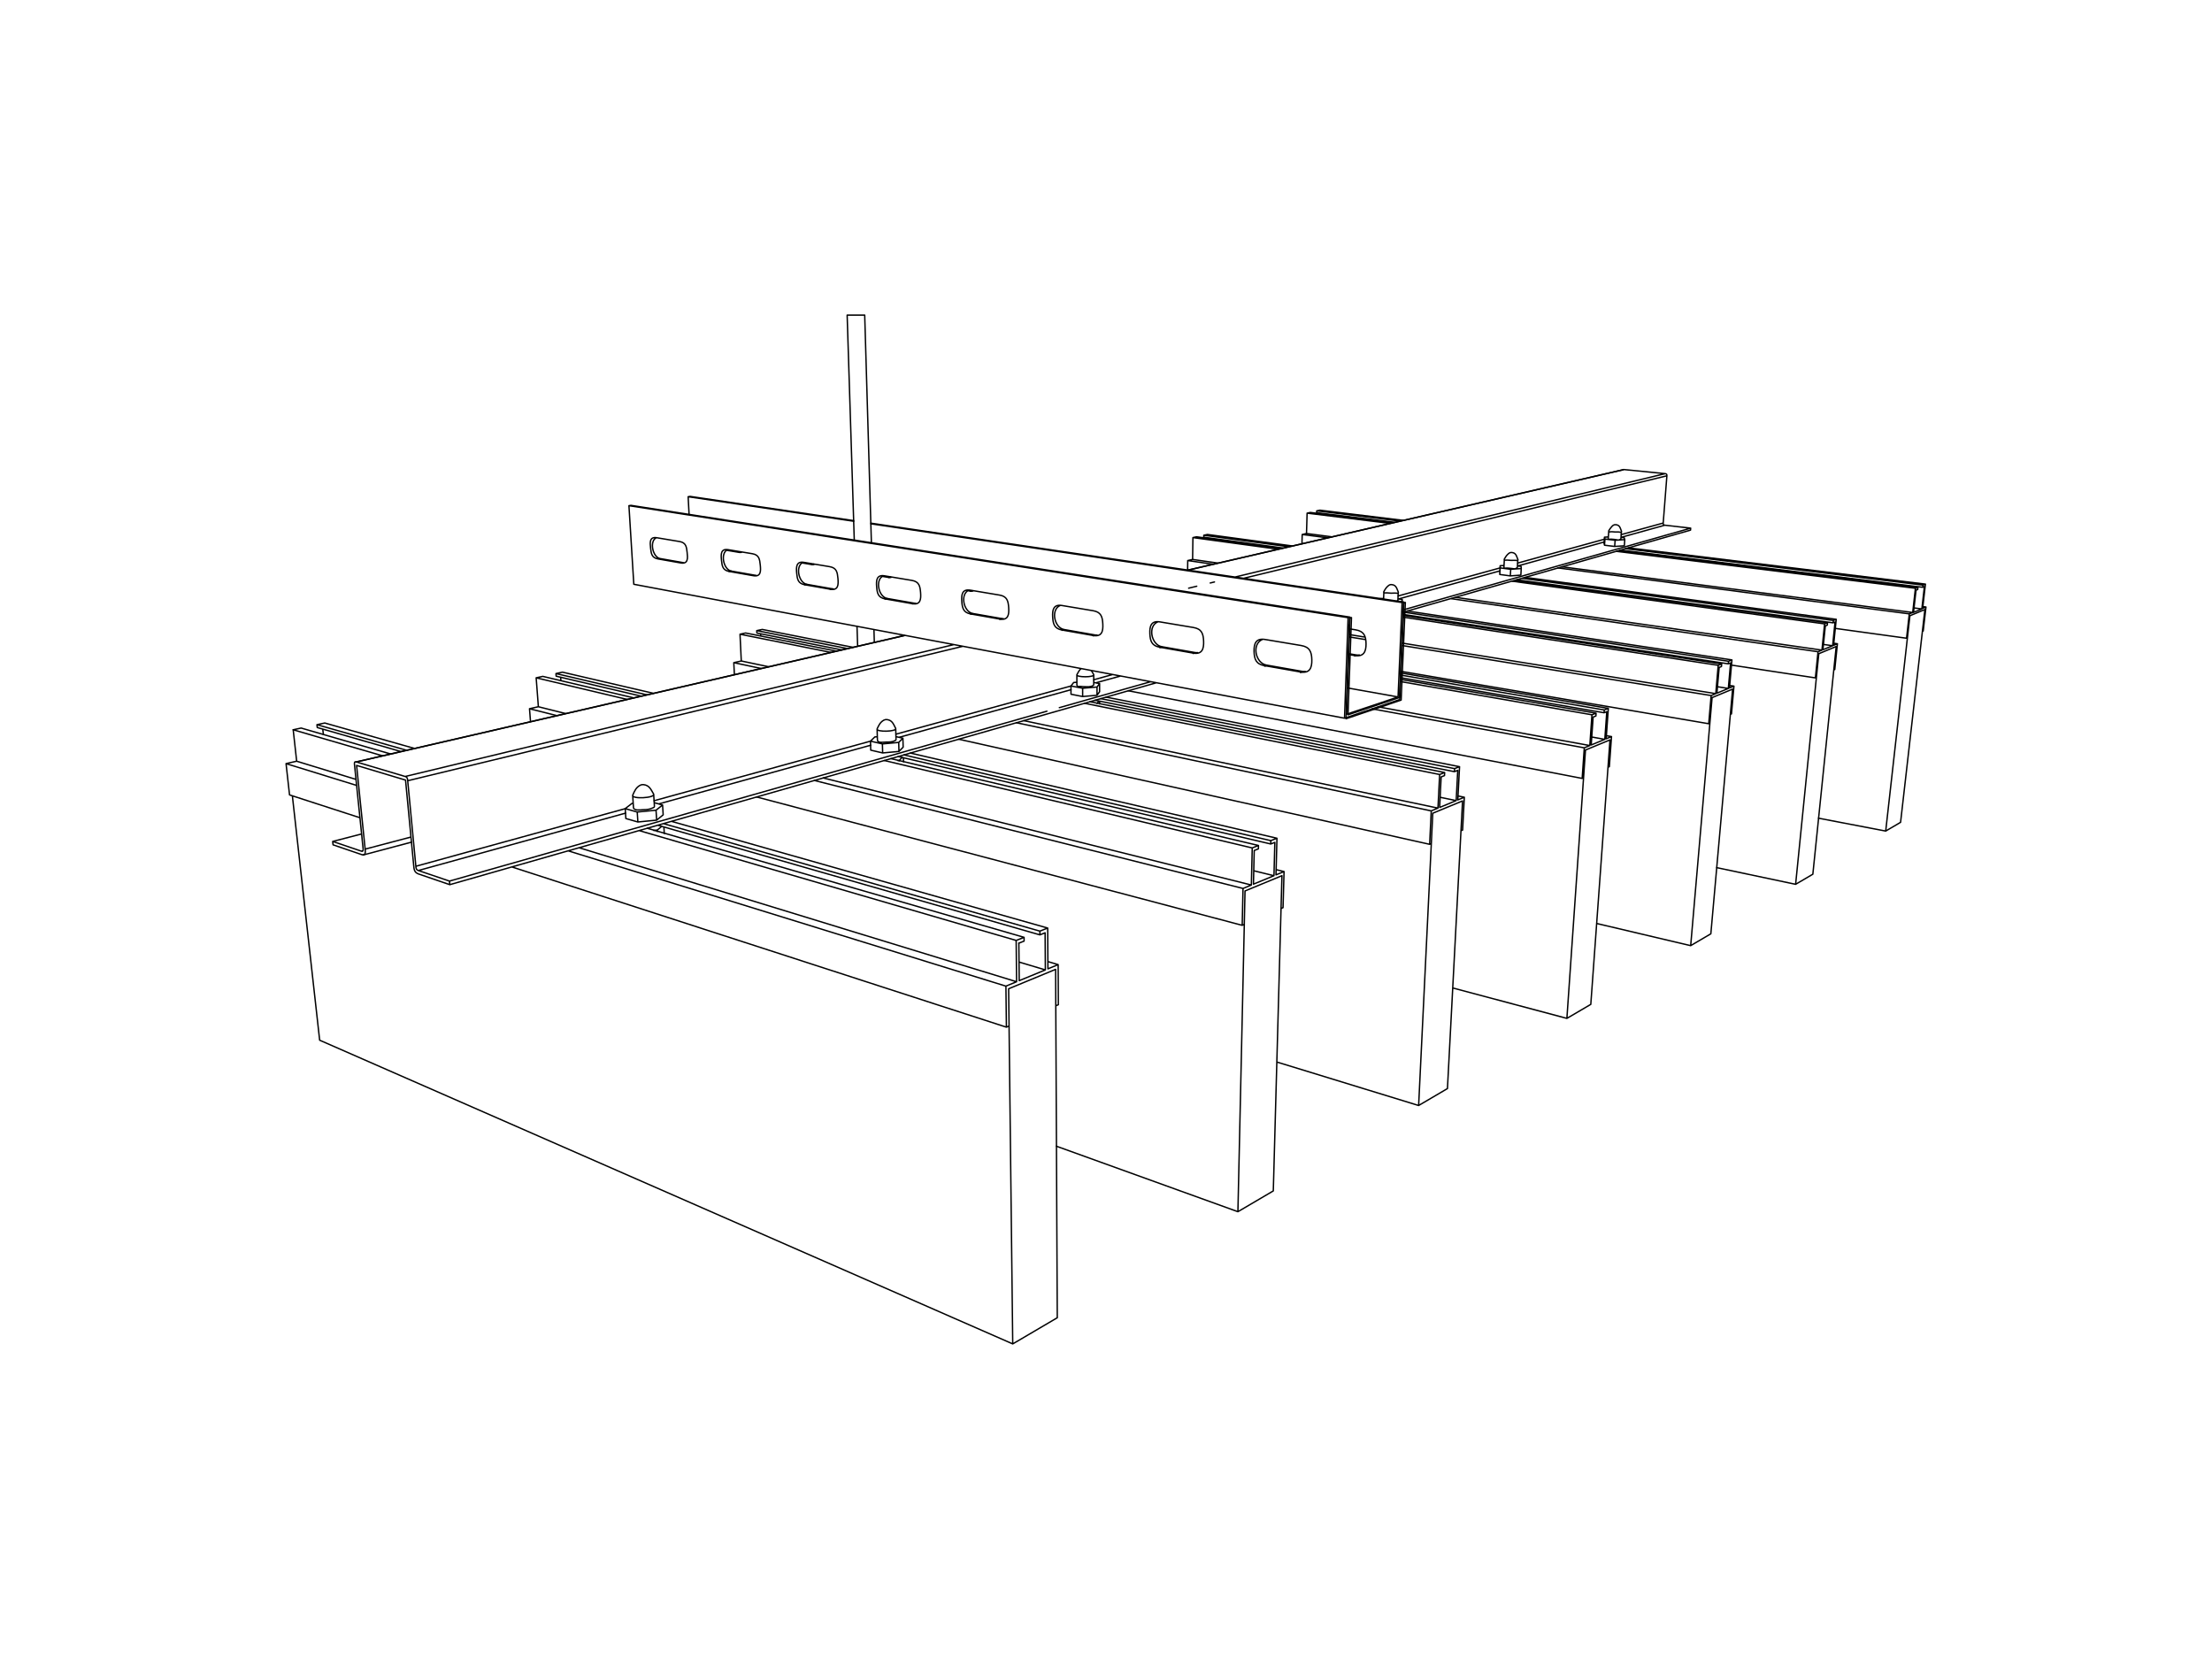 <?xml version="1.0" encoding="utf-8"?>
<!-- Generator: Adobe Illustrator 16.0.0, SVG Export Plug-In . SVG Version: 6.00 Build 0)  -->
<!DOCTYPE svg PUBLIC "-//W3C//DTD SVG 1.0//EN" "http://www.w3.org/TR/2001/REC-SVG-20010904/DTD/svg10.dtd">
<svg version="1.0" id="Layer_1" xmlns="http://www.w3.org/2000/svg" xmlns:xlink="http://www.w3.org/1999/xlink" x="0px" y="0px"
	 width="799.999px" height="600.001px" viewBox="0 0 799.999 600.001" enable-background="new 0 0 799.999 600.001"
	 xml:space="preserve">
<g>
	<defs>
		<rect id="SVGID_1_" width="799.999" height="600.001"/>
	</defs>
	<clipPath id="SVGID_2_">
		<use xlink:href="#SVGID_1_"  overflow="visible"/>
	</clipPath>
	
		<path clip-path="url(#SVGID_2_)" fill="none" stroke="#000000" stroke-width="0.5" stroke-linecap="round" stroke-linejoin="round" d="
		M472.732,185.587l-0.222,7.451 M691.743,221.602l0.991-8.842 M692.734,212.757L584.71,199.414 M502.883,189.31l-30.151-3.722
		 M473.896,185.341l-1.161,0.247 M692.734,212.757l0.918-0.355 M693.648,212.399l-107.884-13.28 M504.023,189.047l-30.128-3.707
		 M693.648,212.399l-0.086,0.806 M693.562,213.206l-0.608,0.239 M692.956,213.442l-0.907,8.036 M692.049,221.479l3.015-1.245
		 M695.063,220.233l-2.836-0.368 M476.941,185.609l-0.004,0.106 M695.063,220.233l0.903-7.977 M649.409,319.82l-28.523-6.026
		 M649.409,319.82l8.376-83.395 M657.783,236.426l6.302-2.612 M664.087,233.811l-8.447,82.353 M655.64,316.163l-6.23,3.657
		 M660.152,226.365l-0.867,8.617 M659.285,234.981l3.509-1.439 M662.795,233.542l-3.314-0.475 M436.218,194.413l-0.002,0.195
		 M662.795,233.542l0.867-8.565 M663.663,224.978l-0.697,0.275 M662.966,225.252l-114.269-15.544 M464.241,198.228l-28.884-3.934
		 M435.369,193.581l-0.013,0.715 M662.966,225.252l0.087-0.856 M663.053,224.395l-112.47-15.225 M466.254,197.755l-30.886-4.177
		 M436.667,193.299l-1.298,0.282 M663.053,224.395l1.044-0.412 M664.097,223.982l-112.318-15.147 M467.536,197.466l-30.868-4.167
		 M664.097,223.982l-0.959,9.41 M663.138,233.393l1.39-0.568 M664.525,232.825l-1.307-0.189 M664.525,232.825l-0.959,9.311
		 M663.565,242.136l-0.347,0.15 M656.92,245.013l-0.357,0.149 M656.562,245.162l-30.341-4.613 M429.561,202.729l-0.048,3.51
		 M656.562,245.162l0.949-9.449 M657.512,235.71l-132.629-19.192 M438.879,204.077l-9.319-1.348 M431.319,202.33l-1.76,0.399
		 M657.512,235.71l1.418-0.584 M658.932,235.126l-132.402-19.079 M440.631,203.669l-9.312-1.34 M431.433,194.424l-0.112,7.904
		 M658.932,235.126l0.957-9.497 M659.89,225.629l-112.922-15.422 M462.395,198.648l-30.962-4.225 M432.748,194.14l-1.315,0.284
		 M659.89,225.629l1.059-0.412 M660.949,225.22l-112.772-15.357 M463.685,198.352l-30.938-4.21 M660.949,225.22l-0.086,0.863
		 M660.863,226.083l-0.71,0.282 M306.382,113.958h0.792h0.792h1.586h3.181 M587.621,195.161l-3.495,0.234 M584.128,195.395
		l-0.161,2.233 M587.464,197.392l-3.497,0.238 M587.621,195.161l-0.157,2.231 M584.128,195.395l-3.679-0.442 M580.451,194.953
		l-0.159,2.222 M583.968,197.629l-3.676-0.448 M580.451,194.953l-0.174-0.674 M580.275,194.279l-0.154,2.215 M580.289,197.172
		l-0.169-0.679 M580.275,194.279l1.404-0.098 M586.262,194.346l1.154,0.134 M587.416,194.479l0.204,0.681 M586.208,194.853
		c0.009-0.017,0.015-0.019,0.018-0.034 M581.652,194.617c-0.228,0.717,0.68,0.319,1.062,0.373c0.394,0.054,0.785,0.08,1.178,0.1
		c0.791,0.03,1.568,0.62,2.315-0.237 M581.846,191.938c-0.239,0.726,0.685,0.312,1.077,0.364c0.402,0.056,0.796,0.084,1.196,0.097
		c0.398,0.013,0.796,0.013,1.193-0.013c0.396-0.019,1.307,0.449,1.106-0.288 M587.203,199.291l-0.036-0.113 M550.174,205.623
		l-3.807,0.269 M546.366,205.892l-0.141,2.389 M550.036,208.002l-3.811,0.278 M550.174,205.623l-0.137,2.38 M546.366,205.892
		l-3.821-0.507 M542.544,205.387l-0.133,2.376 M546.227,208.281l-3.816-0.518 M542.544,205.387l0.002-0.776 M542.546,204.61
		l-0.135,2.367 M542.411,207.564v-0.587 M542.546,204.61l1.397-0.1 M548.811,204.667l1.328,0.18 M550.14,204.847l0.033,0.776
		 M548.746,205.263c0.026-0.015,0.036-0.043,0.036-0.078 M543.917,205.038c0,0.754,0.726,0.34,1.139,0.401
		c0.414,0.056,0.825,0.084,1.242,0.104c0.836,0.026,1.632,0.496,2.447-0.28 M544.089,202.133c-0.387,0.713,0.714,0.377,1.131,0.44
		c0.429,0.056,0.855,0.085,1.285,0.097c0.425,0.014,0.854,0.014,1.287-0.019c0.421-0.041,1.546,0.323,1.144-0.369 M549.882,210.095
		l-0.007-0.221 M499.021,216.524l1.374-0.102 M505.593,216.565l1.542,0.228 M507.134,216.793l-0.043,0.93 M507.134,216.793
		l-0.19,0.904 M505.506,217.288c0.033-0.032,0.055-0.063,0.059-0.108 M505.147,217.436c0.132-0.026,0.245-0.074,0.358-0.148
		 M500.508,213.924c-0.417,0.759,0.741,0.435,1.194,0.496c0.457,0.068,0.921,0.1,1.382,0.115c0.459,0.007,0.923,0,1.384-0.047
		c0.454-0.044,1.524,0.381,1.22-0.425 M396.756,248.475l-5.202,0.442 M391.553,248.917v2.994 M396.751,251.456l-5.198,0.453
		 M396.756,248.475l-0.005,2.981 M391.553,248.917l-4.223-0.822 M387.329,248.093l0.008,2.983 M391.553,251.911l-4.217-0.835
		 M387.329,248.093l0.984-1.255 M388.312,246.837l1.152-0.095 M395.56,246.81l2.119,0.401 M397.68,247.21v2.972 M397.68,247.21
		l-0.923,1.264 M397.68,250.183l-0.93,1.273 M395.375,247.899c0.1-0.065,0.205-0.106,0.184-0.26 M389.469,247.664
		c0.055,0.887,0.838,0.496,1.357,0.577c0.51,0.076,1.02,0.112,1.535,0.119c1.041,0.011,2.017,0.163,3.015-0.46 M389.481,243.982
		c-0.525,1.051,6.621,1.026,6.062-0.009 M397.67,254.582v-0.906 M396.782,254.401l0.565-0.789 M325.035,268.508l-5.901,0.535
		 M319.135,269.042l0.091,3.27 M325.121,271.766l-5.895,0.544 M325.035,268.508l0.085,3.258 M319.135,269.042l-4.322-0.995
		 M314.813,268.045l0.096,3.252 M319.226,272.31l-4.316-1.012 M314.813,268.045l1.582-1.522 M316.396,266.523l0.903-0.078
		 M324.032,266.412l2.519,0.57 M326.551,266.981l0.087,3.238 M326.551,266.981l-1.517,1.526 M326.638,270.22l-1.516,1.546
		 M323.744,267.812c0.158-0.091,0.324-0.139,0.315-0.371 M317.332,267.599c0.033,1.293,2.414,0.775,3.128,0.775
		c1.14-0.011,2.205,0.047,3.285-0.562 M317.235,263.568c-0.612,1.288,7.398,1.071,6.684-0.162 M326.772,275.555l-0.037-1.406
		 M325.21,275.033l0.974-1.01 M325.21,275.183v-0.15 M324.747,275.081l0.463-0.048 M237.264,293.023l-6.8,0.659 M230.464,293.683
		l0.231,3.599 M237.482,296.616l-6.788,0.666 M237.264,293.023l0.216,3.592 M230.464,293.683l-4.352-1.231 M226.112,292.452
		l0.233,3.577 M230.695,297.282l-4.352-1.253 M226.112,292.452l2.439-1.876 M228.551,290.576l0.449-0.045 M236.599,290.296
		l3.035,0.841 M239.634,291.138l0.211,3.568 M239.634,291.138l-2.371,1.886 M239.844,294.706l-2.362,1.908 M236.141,292.161
		c0.262-0.132,0.561-0.18,0.535-0.577 M229.096,292.029c0.156,1.307,2.698,0.841,3.448,0.819c1.248-0.032,2.424-0.086,3.598-0.687
		 M228.849,287.545c-0.706,1.567,8.358,1.108,7.527-0.399 M240.245,301.443l-0.132-2.231 M237.704,300.202l1.521-1.242
		 M237.735,300.716l-0.031-0.514 M236.421,300.337l1.282-0.136 M506.142,252.258l-18.622,6.263l1.26-35.165l-0.69,0.199
		l-1.299,36.396l19.95-6.75l1.521-35.301l-0.646,0.182L506.142,252.258z M128.682,275.634l198.456-45.781 M429.514,206.233
		l157.543-36.339 M148.786,304.585l-17.447,4.626 M310.179,233.762l-0.227-7.154 M308.96,195.401l-2.578-81.442 M312.733,113.958
		l2.421,82.404 M316.077,227.765l0.136,4.607 M584.313,189.757c1.563,0.093,1.646,1.268,2.104,2.334 M581.847,191.921
		c0.281-0.485,0.6-0.934,0.976-1.357 M582.82,190.564c0.417-0.464,0.774-0.85,1.493-0.808 M581.652,194.617l0.184-2.649
		 M586.417,192.154l-0.19,2.667 M585.921,199.069l-0.008,0.065 M546.688,199.812c1.648,0.107,1.752,1.349,2.247,2.467
		 M544.094,202.133c0.366-0.646,0.747-1.255,1.315-1.758 M545.409,200.376c0.379-0.349,0.718-0.598,1.278-0.562 M543.917,205.038
		l0.158-2.821 M548.944,202.36l-0.164,2.826 M548.514,209.762l-0.01,0.143 M503.257,211.428c1.751,0.118,1.886,1.436,2.432,2.632
		 M500.508,213.924c0.433-0.783,0.858-1.513,1.6-2.088 M502.106,211.835c0.354-0.275,0.68-0.444,1.151-0.408 M500.384,216.729
		l0.112-2.727 M505.697,214.123l-0.132,3.059 M394.734,242.596c0.302,0.444,0.569,0.897,0.81,1.38 M389.481,243.982
		c0.389-0.759,0.8-1.481,1.393-2.118 M389.469,247.664l-0.004-3.586 M395.566,244.115l-0.005,3.525 M320.695,260.236
		c2.082,0.213,2.438,1.733,3.223,3.17 M317.235,263.568c0.588-1.231,1.076-2.362,2.39-3.097 M319.623,260.472
		c0.351-0.182,0.671-0.269,1.072-0.235 M317.332,267.599l-0.117-3.902 M323.954,263.574l0.104,3.867 M232.716,283.771
		c2.214,0.249,2.726,1.84,3.651,3.364 M228.849,287.545c0.646-1.431,1.139-2.753,2.717-3.564 M231.567,283.981
		c0.374-0.182,0.732-0.254,1.149-0.213 M229.096,292.029l-0.273-4.321 M236.421,287.353l0.255,4.231"/>
</g>
<path fill="none" stroke="#000000" stroke-width="0.5" stroke-linecap="round" stroke-linejoin="round" d="M138.261,273.317
	l-32.226-9.385 M108.914,263.308l-2.879,0.622 M367.487,340.135l2.883-1.134 M370.37,339.001l-136.286-39.454 M141.171,272.648
	l-32.257-9.34 M370.37,339.001l0.009,1.364 M370.38,340.365l-1.917,0.754 M453.607,307.594l-0.284,12.17 M453.326,319.766
	l7.42-3.054 M460.745,316.712l-7.306-1.792 M202.768,244.935l0.088,1.234 M460.745,316.712l0.316-12.053 M461.062,304.662
	l-1.477,0.576 M459.585,305.238l-134.727-31.63 M231.792,251.754l-30.652-7.204 M201.07,243.603l0.068,0.947 M459.585,305.238
	l0.03-1.212 M459.615,304.026l-132.703-31.01 M233.875,251.273l-32.805-7.67 M203.43,243.095l-2.36,0.508 M459.615,304.026
	l2.215-0.864 M461.829,303.162l-132.572-30.814 M236.235,250.722l-32.805-7.627 M461.829,303.162l-0.354,13.245 M461.476,316.407
	l2.919-1.201 M464.395,315.206l-2.866-0.689 M464.395,315.206l-0.366,13.058 M464.028,328.264l-0.724,0.312 M463.306,328.576
	l0.326-11.873 M463.632,316.703l-13.352,5.524 M450.281,322.228l-0.269,12.093 M450.015,334.32l-0.755,0.331 M449.26,334.651
	l-175.597-46.418 M191.504,256.318l0.36,4.639 M449.26,334.651l0.293-13.329 M449.552,321.322l-155.023-39.054 M201.287,258.785
	l-9.783-2.467 M194.708,255.599l-3.203,0.719 M449.552,321.322l3.02-1.242 M452.571,320.08l-154.845-38.726 M204.494,258.046
	l-9.787-2.447 M193.911,245.137l0.796,10.462 M452.571,320.08l0.315-13.414 M452.885,306.666l-133.081-31.622 M226.695,252.924
	l-32.783-7.789 M196.309,244.621l-2.398,0.516 M452.885,306.666l2.256-0.886 M455.142,305.78l-132.951-31.417 M229.099,252.37
	l-32.79-7.749 M455.142,305.78l-0.027,1.224 M455.115,307.002l-1.509,0.592 M447.707,438.227l-65.646-23.685 M447.707,438.227
	l2.309-103.906 M463.306,328.576l-2.797,102.129 M460.509,430.705l-12.804,7.521 M527.211,278.614l-1.189,0.47 M526.021,279.084
	l-129.977-25.83 M304.305,235.024l-30.571-6.077 M273.692,228.071l0.042,0.876 M526.021,279.084l0.055-1.103 M526.078,277.981
	l-127.994-25.31 M306.405,234.541l-32.713-6.47 M275.694,227.644l-2.004,0.427 M526.078,277.981l1.784-0.698 M527.863,277.283
	l-127.84-25.167 M308.396,234.084l-32.702-6.44 M527.863,277.283l-0.626,12.021 M527.237,289.302l2.356-0.965 M529.594,288.337
	l-2.278-0.47 M529.594,288.337l-0.621,11.866 M528.972,300.203l-0.59,0.256 M528.382,300.461l0.567-10.798 M528.949,289.663
	l-10.765,4.452 M518.184,294.115l-0.53,10.98 M517.653,305.093l-0.605,0.262 M517.048,305.354l-170.313-38.011 M265.387,239.66
	l0.208,4.289 M517.048,305.354l0.58-12.086 M517.627,293.268L367.61,261.384 M275.184,241.745l-9.798-2.087 M268.097,239.051
	l-2.711,0.609 M517.627,293.268l2.431-1.002 M520.058,292.266l-149.8-31.641 M277.889,241.114l-9.792-2.061 M267.634,229.367
	l0.463,9.684 M520.058,292.266l0.604-12.156 M520.66,280.11l-128.443-25.759 M300.375,235.93l-32.742-6.56 M269.664,228.93
	l-2.029,0.437 M520.66,280.11l1.813-0.72 M522.476,279.392l-128.293-25.605 M302.392,235.468l-32.726-6.536 M522.476,279.392
	l-0.058,1.108 M522.418,280.5l-1.209,0.483 M521.208,280.983l-0.539,11.034 M520.669,292.017l5.979-2.468 M526.648,289.549
	l-5.802-1.201 M275.092,229.22l0.034,0.804 M526.648,289.549l0.562-10.935 M523.49,393.695l-10.421,6.121 M513.069,399.82
	l-51.287-15.726 M513.069,399.82l4.583-94.728 M528.382,300.461l-4.893,93.234 M618.749,337.725l-7.291,4.28 M611.459,342.005
	l-34.002-8.017 M611.459,342.005l7.736-89.701 M619.194,252.304l7.423-3.071 M626.617,249.233l-7.868,88.494 M625.888,239.762
	l-0.821,0.321 M625.066,240.085l-117.549-17.868 M625.066,240.085l0.08-0.932 M625.146,239.153l-117.591-17.781 M625.146,239.153
	l1.234-0.477 M626.379,238.676l-117.421-17.694 M626.379,238.676l-0.896,10.143 M625.481,248.819l1.625-0.671 M627.106,248.148
	l-1.541-0.245 M627.106,248.148l-0.891,10.037 M626.216,258.185l-0.409,0.175 M618.398,261.559l-0.419,0.184 M617.979,261.741
	L506.631,242.79 M617.979,261.741l0.877-10.188 M618.855,251.553l-111.823-18.105 M493.789,231.298l-5.823-0.944 M618.855,251.553
	l1.672-0.69 M620.528,250.863l-113.458-18.29 M493.432,230.377l-5.434-0.871 M620.528,250.863l0.89-10.245 M621.418,240.618
	l-113.941-17.417 M621.418,240.618l1.251-0.485 M622.668,240.133L507.503,222.59 M622.668,240.133l-0.086,0.927 M622.584,241.06
	l-0.826,0.328 M621.757,241.388l-0.811,9.3 M620.947,250.688l4.123-1.7 M625.071,248.986l-3.924-0.624 M625.071,248.986l0.817-9.224
	 M566.686,368.311l-41.287-11.006 M566.686,368.311l6.723-97.051 M573.407,271.26l8.864-3.669 M582.271,267.591l-6.938,95.646
	 M575.335,363.237l-8.649,5.075 M576.178,259.338l-0.705,10.091 M575.472,269.429l4.928-2.027 M580.399,267.402l-4.727-0.858
	 M580.399,267.402l0.714-10.015 M581.113,257.389l-0.976,0.386 M580.138,257.775L506.533,245.1 M580.138,257.775l0.07-1.006
	 M580.208,256.769l-73.639-12.62 M580.208,256.769l1.467-0.576 M581.676,256.195l-75.07-12.816 M581.676,256.195l-0.787,11.004
	 M580.888,267.196l1.938-0.799 M582.826,266.397l-1.86-0.33 M582.826,266.397l-0.787,10.88 M582.038,277.277l-0.487,0.208
	 M572.711,281.302l-0.502,0.219 M572.21,281.521l-164.149-31.698 M572.21,281.521l0.767-11.06 M572.978,270.458l-76.713-14.1
	 M572.978,270.458l1.998-0.821 M574.977,269.637l-76.574-14.001 M574.977,269.637l0.774-11.121 M575.752,258.514l-69.276-12.02
	 M575.752,258.514l1.492-0.583 M577.245,257.933l-70.734-12.224 M577.245,257.933l-0.068,1.012 M577.176,258.945l-0.998,0.393
	 M687.372,297.401l-5.382,3.162 M681.99,300.563l-24.287-4.651 M681.99,300.563l8.747-77.873 M690.737,222.69l5.425-2.244
	 M696.162,220.446l-8.792,76.955 M695.967,212.167l-0.598,0.236 M695.369,212.403l-109.332-13.45 M504.313,188.898l-28.123-3.461
	 M476.209,184.761l-0.019,0.676 M695.369,212.403l0.096-0.799 M695.465,211.604L587.86,198.43 M506.283,188.443l-30.074-3.682
	 M477.357,184.514l-1.148,0.247 M695.465,211.604l0.892-0.351 M696.358,211.253l-107.455-13.12 M507.408,188.188l-30.051-3.674
	 M696.358,211.253l-0.998,8.769 M695.36,220.022l1.189-0.492 M696.55,219.53l-1.12-0.143 M696.55,219.53l-0.992,8.686
	 M695.56,228.216l-0.294,0.133 M689.844,230.69l-0.315,0.132 M689.531,230.824l-25.778-3.553 M470.963,193.303l-0.096,3.307
	 M689.531,230.824l0.987-8.813 M690.521,222.011L563.47,205.403 M480.052,194.495l-9.088-1.19 M472.515,192.954l-1.552,0.351
	 M690.521,222.011l1.221-0.498 M691.742,221.511l-126.834-16.518 M481.592,194.139l-9.076-1.185"/>
<g>
	<defs>
		<rect id="SVGID_3_" width="799.999" height="600.001"/>
	</defs>
	<clipPath id="SVGID_4_">
		<use xlink:href="#SVGID_3_"  overflow="visible"/>
	</clipPath>
	
		<path clip-path="url(#SVGID_4_)" fill="none" stroke="#000000" stroke-width="0.5" stroke-linecap="round" stroke-linejoin="round" d="
		M272.456,208.208l0.75-0.137 M267.438,199.796l0.715-0.13 M237.988,202.143l0.754-0.13 M246.194,203.59l0.754-0.136
		 M132.059,307.095l16.573-4.369 M586.444,194.292l15.674-4.347 M549.129,204.626l31.052-8.601 M506.08,216.549l36.391-10.079
		 M396.549,246.897l8.718-2.414 M325.388,266.609l61.967-17.171 M238.453,290.691l76.429-21.171 M151.304,314.833l74.938-20.759
		 M586.365,193.336l15.155-4.173 M548.9,203.64l31.347-8.622 M505.666,215.537l36.864-10.144 M395.585,245.828l6.85-1.881
		 M324.031,265.522l63.323-17.425 M236.58,289.583l78.255-21.535 M150.399,313.299l75.738-20.842 M449.76,209.153l153.092-37.073
		 M147.453,282.363l200.798-48.628 M446.654,208.698l155.59-37.398 M437.697,210.845l1.533-0.37 M429.891,212.724l2.928-0.707
		 M146.54,280.825l198.466-47.701 M429.633,206.177l157.647-36.359 M128.832,275.548l198.442-45.764 M130.693,307.833l0.44-0.112
		 M120.454,305.543l-0.131-1.229 M120.323,304.314l10.45-2.693 M120.323,304.314l10.371,3.519 M130.693,307.833
		c0.721,0.248,0.672-0.461,0.616-0.994 M131.31,306.839l-3.099-30.242 M128.21,276.597c-0.057-0.548-0.137-1.27,0.62-1.051
		 M602.244,171.3l-14.965-1.482 M128.832,275.548l17.707,5.279 M146.54,280.825c0.833,0.251,0.844,0.838,0.913,1.538
		 M601.522,189.163l1.329-17.083 M147.453,282.363l2.948,30.938 M150.399,313.299c0.066,0.697,0.099,1.265,0.904,1.534
		 M611.454,191.013l-9.335-1.068 M151.304,314.833l11.254,3.825 M162.557,318.658l216.068-61.445 M383.124,255.931l33.059-9.392
		 M487.451,226.269l0.573-0.158 M507.618,220.538l103.837-29.525 M611.399,191.724l0.055-0.711 M162.557,318.658l0.116,1.291
		 M162.672,319.951l255.556-73.026 M507.582,221.387l103.817-29.663 M162.672,319.951l-11.246-3.847 M151.425,316.104
		c-1.604-0.544-1.676-1.677-1.809-3.077 M149.617,313.025l-2.954-30.9 M146.663,282.127l-17.7-5.305 M128.962,276.822l3.097,30.273
		 M132.059,307.095c0.108,1.062,0.199,2.472-1.236,1.987 M130.823,309.08l-10.37-3.539 M602.119,189.943
		c-0.495-0.052-0.639-0.308-0.599-0.78 M602.852,172.08c0.033-0.478-0.106-0.732-0.606-0.78 M587.28,169.818
		c-0.059-0.011-0.122,0-0.188,0.013 M587.041,169.842c-0.043,0.019-0.085,0.037-0.129,0.061 M505.624,252.065l-18.29-3.268
		 M505.624,252.065l-18.629,6.247 M486.995,258.312l1.254-35.128 M488.247,223.184l-260.025-40.41 M246.947,203.454l-8.205-1.441
		 M273.206,208.071l-8.706-1.532 M301.079,212.967l-9.246-1.63 M330.729,218.167l-9.845-1.722 M362.324,223.723l-10.495-1.839
		 M396.076,229.652l-11.223-1.976 M432.194,235.997l-12.015-2.115 M470.955,242.808l-12.903-2.267 M227.462,182.887l0.758-0.115
		 M488.247,223.184l-0.693,0.193 M487.554,223.377l-260.091-40.492 M229.222,211.307l-1.759-28.42 M487.554,223.377l-1.291,36.365
		 M486.263,259.742l-257.041-48.435 M237.988,202.143l8.205,1.447 M245.768,195.854l-8.225-1.374 M263.751,206.678l8.704,1.53
		 M272.089,200.257l-8.727-1.454 M291.083,211.484l9.244,1.63 M300.042,204.94l-9.271-1.551 M320.142,216.603l9.844,1.733
		 M329.784,209.907l-9.872-1.649 M351.09,222.048l10.499,1.846 M361.485,215.216l-10.534-1.766 M384.125,227.86l11.223,1.974
		 M395.353,220.876l-11.258-1.885 M419.461,234.079l12.022,2.115 M431.615,226.943l-12.062-2.021 M457.345,240.745l12.912,2.273
		 M470.535,233.451l-12.956-2.167 M486.263,259.742l19.957-6.739 M506.22,253.003l1.521-35.267 M507.74,217.734l-192.772-28.526
		 M308.756,188.294l-59.162-8.761 M268.152,199.666l-5.076-0.845 M294.36,204.047l-3.948-0.656 M322.146,208.7l-2.676-0.449
		 M351.646,213.638l-1.211-0.199 M490.535,236.874l-2.754-0.463 M248.874,179.647l0.72-0.114 M507.74,217.734l-0.653,0.184
		 M507.087,217.918l-192.111-28.476 M308.768,188.519l-59.894-8.869 M249.217,186.036l-0.344-6.389 M507.087,217.918l-1.463,34.147
		 M262.767,199.013l4.672,0.785 M290.083,203.59l3.562,0.6 M319.113,208.457l2.323,0.388 M350.044,213.638l0.903,0.152
		 M487.766,236.718l2.112,0.356 M490.219,227.778l-2.12-0.332 M246.194,203.59c2.71,0.479,2.549-1.749,2.318-3.775
		c-0.218-1.952-0.349-3.553-2.744-3.961 M247.135,203.473c-0.059,0-0.126-0.006-0.188-0.019 M268.36,199.69
		c-0.071-0.007-0.14-0.009-0.208-0.024 M267.438,199.796c0.366,0.063,0.67,0.017,1.003-0.146 M238.742,202.013
		c-2.722-0.481-3.949-6.391-1.338-7.544 M237.543,194.48c-2.684-0.446-2.476,1.771-2.246,3.751c0.225,1.916,0.342,3.504,2.691,3.912
		 M294.604,204.078c-0.082,0-0.166-0.009-0.244-0.029 M293.646,204.19c0.388,0.065,0.716,0.02,1.071-0.147 M272.456,208.208
		c2.784,0.492,2.727-1.725,2.505-3.851c-0.213-2.056-0.393-3.677-2.871-4.1 M273.467,208.095c-0.087,0-0.176-0.017-0.262-0.024
		 M264.5,206.539c-2.861-0.5-4.099-6.52-1.369-7.747 M263.363,198.803c-2.757-0.461-2.653,1.745-2.427,3.825
		c0.213,2.015,0.384,3.619,2.815,4.05 M300.328,213.114c2.877,0.509,2.937-1.695,2.723-3.937c-0.206-2.159-0.441-3.812-3.01-4.235
		 M301.425,212.993c-0.118,0-0.232-0.009-0.348-0.026 M322.509,208.73c-0.119,0-0.243-0.009-0.363-0.03 M321.437,208.843
		c0.404,0.073,0.756,0.028,1.138-0.137 M291.833,211.337c-3.05-0.531-4.295-6.761-1.343-7.981 M290.771,203.389
		c-2.837-0.479-2.85,1.718-2.633,3.913c0.204,2.109,0.428,3.745,2.947,4.184 M352.124,213.666c-0.161,0.009-0.319,0-0.477-0.028
		 M350.946,213.788c0.433,0.078,0.806,0.034,1.211-0.132 M329.986,218.336c2.955,0.52,3.146-1.66,2.955-4.033
		c-0.192-2.273-0.497-3.946-3.158-4.396 M331.182,218.204c-0.154,0.009-0.306-0.002-0.453-0.037 M320.882,216.445
		c-3.221-0.566-4.478-6.937-1.35-8.213 M319.912,208.258c-2.924-0.486-3.059,1.683-2.86,4.006c0.193,2.224,0.48,3.875,3.091,4.339
		 M383.345,219.015c0.067-0.018,0.131-0.033,0.193-0.061 M361.589,223.894c3.05,0.54,3.389-1.601,3.216-4.121
		c-0.171-2.401-0.559-4.096-3.319-4.557 M362.912,223.756c-0.199,0.015-0.387,0-0.588-0.033 M351.83,221.881
		c-3.396-0.602-4.679-7.086-1.392-8.453 M350.951,213.45c-3.01-0.499-3.283,1.631-3.101,4.091c0.173,2.353,0.535,4.028,3.241,4.509
		 M395.348,229.834c3.15,0.553,3.655-1.536,3.498-4.21c-0.139-2.549-0.619-4.263-3.494-4.748 M396.814,229.685
		c-0.25,0.017-0.496,0.01-0.741-0.033 M384.853,227.676c-3.616-0.631-4.905-7.301-1.393-8.714 M384.095,218.991
		c-3.11-0.516-3.541,1.581-3.381,4.193c0.149,2.481,0.593,4.18,3.412,4.676 M431.483,236.194c3.259,0.574,3.939-1.46,3.821-4.308
		c-0.114-2.708-0.688-4.44-3.688-4.94 M433.133,236.019c-0.315,0.043-0.62,0.032-0.939-0.02 M420.18,233.882
		c-3.835-0.67-5.153-7.48-1.434-8.984 M419.553,224.924c-3.217-0.542-3.82,1.508-3.689,4.28c0.12,2.641,0.661,4.357,3.599,4.875
		 M491.633,236.879c-0.368,0.061-0.725,0.054-1.098-0.007 M489.879,237.076c3.284,0.546,4.198-1.287,4.166-4.271
		c-0.041-2.847-0.75-4.533-3.826-5.027 M470.257,243.018c3.372,0.589,4.257-1.37,4.184-4.403c-0.075-2.891-0.768-4.642-3.906-5.166
		 M472.068,242.818c-0.379,0.061-0.738,0.053-1.113-0.01 M458.051,240.541c-4.064-0.713-5.423-7.654-1.495-9.268 M457.579,231.284
		c-3.33-0.555-4.124,1.419-4.032,4.375c0.087,2.808,0.74,4.546,3.798,5.086 M105.737,287.82l9.871,88.383 M366.269,486.042
		L115.609,376.203 M366.269,486.042l-1.483-128.438 M364.786,357.604l16.993-7.028 M381.777,350.575l0.601,126.006 M382.377,476.579
		l-16.109,9.465 M368.481,341.103l0.135,13.563 M368.617,354.666l9.449-3.891 M378.065,350.775l-9.515-2.845 M116.733,263.693
		l0.206,1.935 M378.065,350.775l-0.087-13.415 M377.979,337.36l-1.881,0.743 M376.098,338.104l-138.201-39.653 M144.929,271.778
		l-30.189-8.659 M114.629,262.089l0.11,1.027 M376.098,338.104l-0.011-1.354 M376.086,336.752l-136.156-38.884 M146.94,271.316
		l-32.311-9.227 M117.46,261.483l-2.833,0.608 M376.086,336.752l2.825-1.106 M378.911,335.646l-136.088-38.602 M149.798,270.653
		l-32.338-9.173 M378.911,335.646l0.084,14.747 M378.994,350.393l3.705-1.525 M382.698,348.865l-3.719-1.098 M382.698,348.865
		l0.064,14.505 M382.763,363.37l-0.92,0.398 M364.944,371.072l-0.969,0.413 M363.977,371.485l-178.865-57.952 M130.173,295.74
		l-25.458-8.252 M103.45,276.172l1.266,11.316 M363.977,371.485l-0.173-14.837 M363.803,356.648l-158.314-48.937 M128.976,284.056
		l-25.526-7.884 M107.292,275.299l-3.842,0.873 M363.803,356.648l3.86-1.591 M367.663,355.06l-158.239-48.475 M128.75,281.876
		l-21.459-6.577 M106.036,263.927l1.257,11.372 M367.663,355.06l-0.158-14.942 M367.505,340.117l-136.363-39.733"/>
</g>
<path fill="none" stroke="#000000" stroke-width="0.5" stroke-linecap="round" stroke-linejoin="round" d="M329.95,218.388
	l0.741-0.17 M489.935,237.229l0.657-0.202 M457.382,240.918l0.706-0.205 M470.302,243.204l0.699-0.212 M419.476,234.216l0.721-0.196
	 M431.506,236.343l0.712-0.196 M384.12,227.963l0.728-0.185 M395.349,229.948l0.728-0.185 M351.065,222.12l0.74-0.168
	 M361.571,223.976l0.736-0.174 M350.921,213.814l0.702-0.15 M320.098,216.645l0.741-0.159 M321.394,208.843l0.71-0.144
	 M291.024,211.498l0.75-0.15 M300.273,213.137l0.752-0.148 M293.587,204.165l0.717-0.144 M263.675,206.666l0.75-0.139"/>
</svg>
